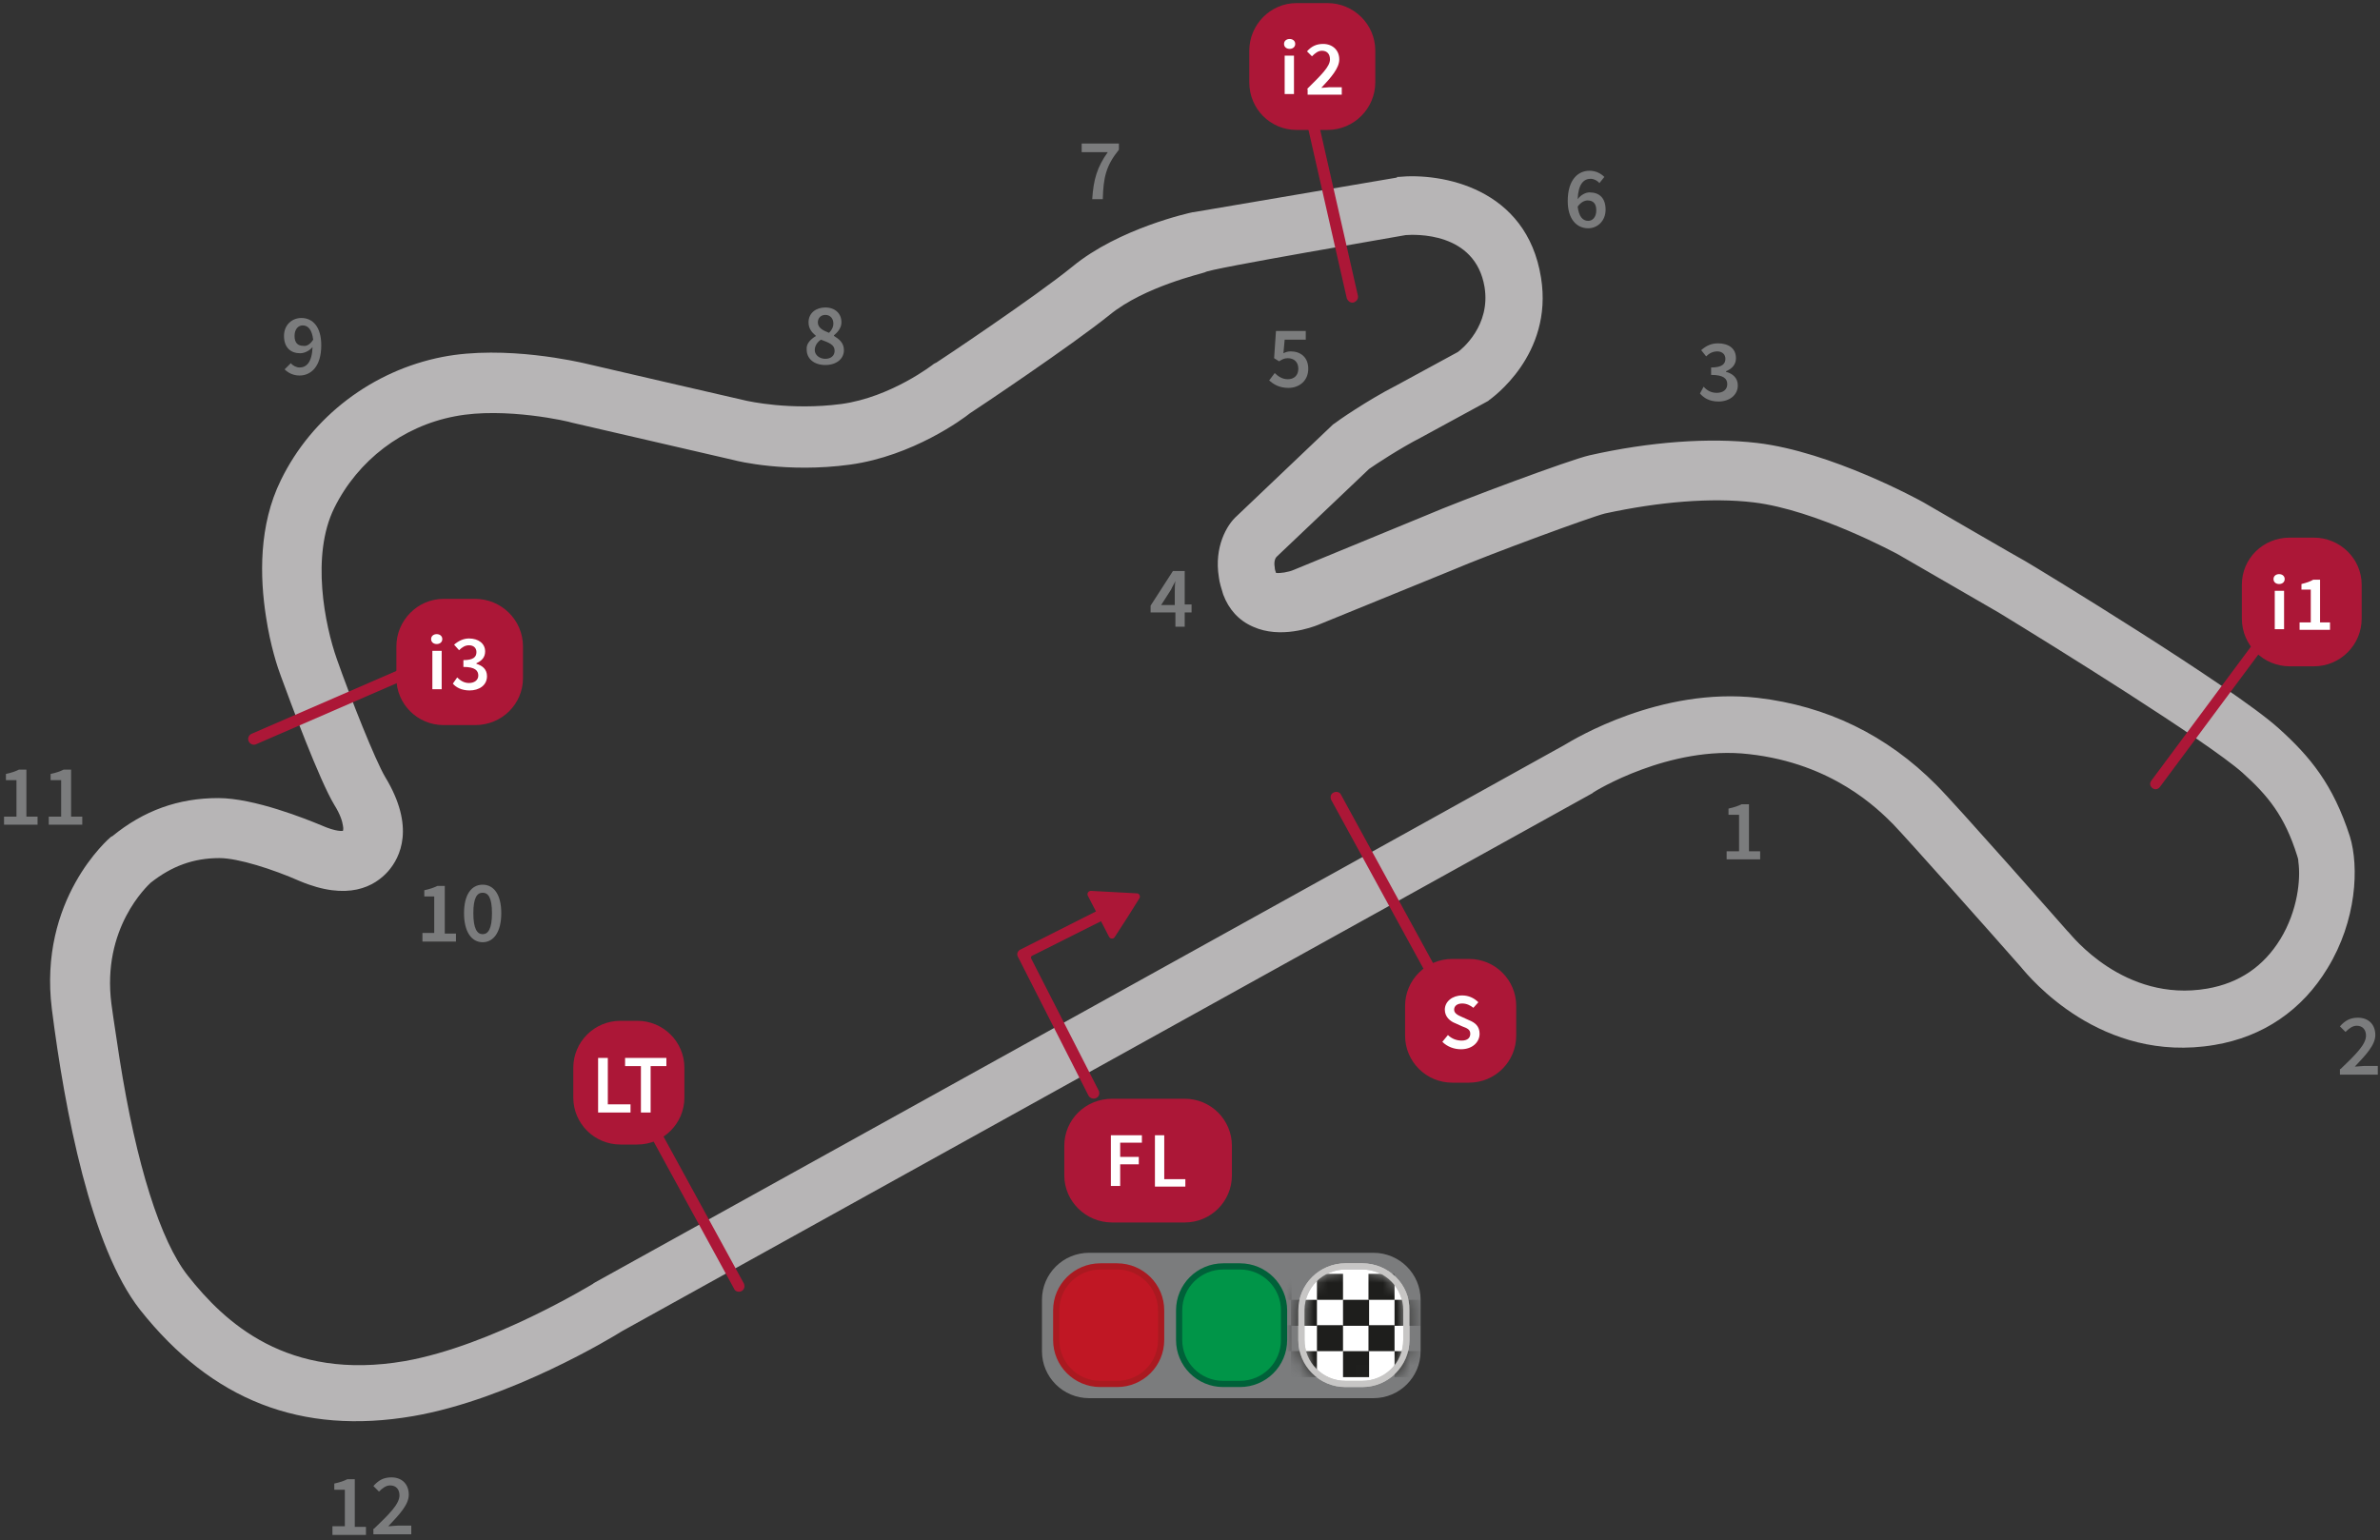 <?xml version="1.0" encoding="UTF-8"?>
<svg viewBox="0 0 173 112" version="1.1" xmlns="http://www.w3.org/2000/svg" xmlns:xlink="http://www.w3.org/1999/xlink">
    <rect x="0" y="0" width="173" height="112" fill="#333333" stroke="none"/>
    <!-- Generator: sketchtool 51.2 (57519) - http://www.bohemiancoding.com/sketch -->
    <title>11A0E283-5A45-452B-954E-4AF68A0196CB</title>
    <desc>Created with sketchtool.</desc>
    <defs>
        <path d="M0.361,3.553 C0.361,1.664 1.895,0.135 3.79,0.135 L5.009,0.135 C6.904,0.135 8.438,1.664 8.438,3.553 L8.438,5.712 C8.438,7.602 6.904,9.131 5.009,9.131 L3.79,9.131 C1.895,9.131 0.361,7.602 0.361,5.712 L0.361,3.553 Z" id="path-1"></path>
    </defs>
    <g id="Page-1" stroke="none" stroke-width="1" fill="none" fill-rule="evenodd">
        <g id="Circuit_info_05" transform="translate(-229, -851)">
            <g id="assets/circuits_info/32" transform="translate(226, 851)">
                <rect id="Background" x="0" y="0" width="185" height="112"></rect>
                <g id="assets/circuits_info/Phillip-Island" transform="translate(3.159, 0)">
                    <g id="trazado" transform="translate(3.159, 12.594)" fill="#B7B5B6" fill-rule="nonzero">
                        <path d="M98.23,0.315 L83.43,2.834 L83.385,2.834 C83.16,2.879 78.016,4.003 74.632,6.792 C71.924,8.996 64.84,13.719 64.75,13.764 L64.66,13.809 L64.57,13.854 C64.524,13.899 61.456,16.283 57.846,16.778 C54.101,17.272 51.033,16.553 50.988,16.553 C50.943,16.553 39.121,13.809 39.121,13.809 C38.895,13.764 33.435,12.459 28.833,13.359 C23.779,14.349 19.357,17.677 17.101,22.31 C15.477,25.594 15.567,29.372 16.018,32.251 C16.334,34.365 16.876,35.984 17.101,36.569 C17.823,38.548 19.899,44.125 20.982,45.924 C21.433,46.644 21.568,47.139 21.613,47.454 C21.659,47.679 21.613,47.769 21.613,47.814 C21.568,47.814 21.162,47.904 20.034,47.409 C18.951,46.959 15.161,45.43 12.544,45.43 C9.656,45.43 7.129,46.329 4.828,48.218 L4.783,48.218 C4.557,48.398 -0.541,52.806 0.451,60.768 C1.399,68.235 3.294,78.085 6.859,82.628 C12.093,89.24 18.59,91.759 26.712,90.365 C33.751,89.15 41.241,84.607 41.873,84.202 C41.963,84.157 112.444,45.07 112.444,45.07 L112.489,45.025 C112.534,44.98 118.039,41.561 123.815,42.236 C129.906,42.911 133.2,46.239 134.283,47.319 C135.366,48.443 141.322,55.145 143.578,57.709 C144.21,58.474 149.399,64.771 157.656,63.377 C161.176,62.792 164.018,60.858 165.868,57.799 C167.989,54.336 168.17,50.422 167.493,48.218 C166.274,44.44 164.605,42.416 162.304,40.347 C158.965,37.333 144.526,28.562 143.894,28.202 C143.849,28.202 136.494,23.929 136.494,23.929 C136.178,23.749 129.771,20.241 124.401,19.611 C120.927,19.206 116.595,19.521 112.218,20.511 C110.82,20.826 102.968,23.749 100.351,24.874 L90.74,28.832 C90.334,29.012 89.702,29.102 89.432,29.057 C89.387,28.922 89.341,28.787 89.341,28.652 C89.251,28.157 89.432,27.933 89.477,27.888 C90.199,27.213 95.388,22.265 96.2,21.5 C96.651,21.186 98.411,20.016 99.99,19.206 L104.863,16.553 L104.909,16.508 C105.089,16.373 109.601,13.224 108.699,7.602 C107.661,1.035 101.434,-0.045 98.321,0.27 L98.23,0.27 L98.23,0.315 Z M98.862,4.498 C99.494,4.453 103.916,4.228 104.593,8.276 C105.044,11.065 102.968,12.774 102.652,12.999 C102.472,13.089 98.185,15.428 98.185,15.428 C96.065,16.508 93.809,18.082 93.718,18.172 L93.583,18.262 L86.589,24.919 C85.867,25.549 84.92,27.168 85.28,29.372 C85.326,29.777 85.461,30.182 85.596,30.631 C86.002,31.711 86.724,32.52 87.762,32.97 C89.748,33.87 92.049,33.015 92.5,32.835 L102.201,28.877 C105.044,27.663 112.399,24.964 113.346,24.739 C117.272,23.884 121.107,23.569 124.13,23.929 C128.688,24.469 134.554,27.663 134.644,27.708 C134.644,27.708 141.954,31.936 141.954,31.936 C146.015,34.41 157.16,41.337 159.687,43.586 C161.537,45.25 162.755,46.734 163.657,49.613 C163.702,49.748 163.748,49.883 163.748,50.063 C163.928,51.322 163.702,53.616 162.439,55.685 C161.221,57.664 159.461,58.879 157.115,59.284 C151.068,60.318 147.233,55.37 147.052,55.19 L147.007,55.145 L146.962,55.1 C146.646,54.741 138.885,45.924 137.441,44.485 C133.832,40.842 129.455,38.728 124.446,38.143 C117.362,37.333 111.09,41.157 110.413,41.561 C110.368,41.606 39.843,80.694 39.843,80.694 L39.798,80.739 C39.707,80.784 32.443,85.237 26.126,86.361 C17.552,87.846 12.995,83.528 10.333,80.154 C8.348,77.635 6.588,72.103 5.37,64.366 C5.189,63.107 4.963,61.757 4.783,60.408 C4.061,54.876 7.4,51.817 7.626,51.592 C9.16,50.378 10.739,49.793 12.634,49.793 C13.988,49.793 16.515,50.602 18.455,51.457 C21.974,52.941 23.915,51.862 24.907,50.737 C25.765,49.748 26.893,47.544 24.682,43.9 C23.96,42.686 22.155,38.143 21.162,35.309 C20.305,32.88 19.267,27.798 20.982,24.334 C22.696,20.871 25.945,18.397 29.735,17.677 C33.39,16.957 38.173,18.082 38.218,18.127 C38.218,18.127 50.085,20.871 50.085,20.871 C50.221,20.916 53.876,21.815 58.478,21.186 C63.035,20.556 66.69,17.857 67.187,17.452 C67.683,17.137 74.541,12.549 77.339,10.3 C79.866,8.231 84.107,7.287 84.288,7.197 C84.378,6.972 98.682,4.543 98.862,4.498 Z" id="Shape"></path>
                    </g>
                    <g id="PUNTOS_INTERMEDIOS_Y_SEMAFORO" transform="translate(17.598, 0)">
                        <path d="M77.159,6.702 C77.384,6.657 77.565,6.792 77.655,7.017 L80.949,21.5 C80.994,21.725 80.859,21.905 80.633,21.995 C80.407,22.04 80.227,21.905 80.137,21.68 L76.843,7.197 C76.798,6.927 76.933,6.747 77.159,6.702 Z" id="Shape" fill="#AC1737" fill-rule="nonzero"></path>
                        <path d="M148.045,44.71 C148.226,44.845 148.271,45.07 148.135,45.25 L139.246,57.214 C139.111,57.394 138.885,57.439 138.705,57.304 C138.524,57.169 138.479,56.945 138.615,56.765 L147.504,44.8 C147.639,44.62 147.865,44.62 148.045,44.71 Z" id="Shape" fill="#AC1737" fill-rule="nonzero"></path>
                        <path d="M86.678,71.382 C86.497,71.472 86.227,71.427 86.136,71.202 L79.007,58.157 C78.917,57.978 78.962,57.708 79.187,57.618 C79.368,57.528 79.639,57.573 79.729,57.798 L86.858,70.842 C86.948,71.067 86.858,71.292 86.678,71.382 Z" id="Shape" fill="#AC1737" fill-rule="nonzero"></path>
                        <path d="M36.141,93.872 C35.961,93.962 35.69,93.917 35.6,93.692 L28.47,80.647 C28.38,80.468 28.425,80.198 28.651,80.108 C28.831,80.018 29.102,80.063 29.192,80.288 L36.322,93.332 C36.412,93.557 36.322,93.782 36.141,93.872 Z" id="Shape-Copy-2" fill="#AC1737" fill-rule="nonzero"></path>
                        <path d="M14.755,47.634 C14.845,47.814 14.755,48.084 14.529,48.173 L0.857,54.111 C0.677,54.201 0.406,54.111 0.316,53.886 C0.226,53.706 0.316,53.436 0.541,53.346 L14.213,47.409 C14.394,47.364 14.665,47.454 14.755,47.634 Z" id="Shape" fill="#AC1737" fill-rule="nonzero"></path>
                        <g id="Group" transform="translate(55.951, 64.771)" fill="#AC1737" fill-rule="nonzero">
                            <path d="M5.956,15.068 C5.776,15.158 5.505,15.068 5.415,14.888 L0.271,4.768 C0.18,4.588 0.271,4.363 0.451,4.273 L7.58,0.675 C7.761,0.585 8.032,0.675 8.122,0.855 C8.212,1.035 8.122,1.304 7.941,1.394 L1.309,4.723 C1.218,4.768 1.218,4.858 1.263,4.948 L6.182,14.573 C6.227,14.753 6.182,14.978 5.956,15.068 Z" id="Shape"></path>
                            <path d="M9.115,0.54 C9.205,0.405 9.115,0.18 8.934,0.18 L7.265,0.09 L5.595,0 C5.415,0 5.279,0.18 5.37,0.36 L6.137,1.844 L6.904,3.329 C6.994,3.508 7.22,3.508 7.31,3.373 L8.212,1.979 L9.115,0.54 Z" id="Shape"></path>
                        </g>
                        <g id="Group" transform="translate(59.561, 79.614)" fill-rule="nonzero">
                            <path d="M0.045,3.688 C0.045,1.799 1.579,0.27 3.52,0.27 L8.799,0.27 C10.694,0.27 12.228,1.799 12.228,3.688 L12.228,5.847 C12.228,7.737 10.694,9.266 8.799,9.266 L3.52,9.266 C1.624,9.266 0.045,7.737 0.045,5.847 L0.045,3.688 Z" id="Shape" fill="#AC1737"></path>
                            <g transform="translate(3.159, 2.699)" fill="#FFFFFF" id="Shape">
                                <polygon points="0.271 0.225 2.527 0.225 2.527 0.765 0.948 0.765 0.948 1.799 2.301 1.799 2.301 2.339 0.948 2.339 0.948 3.913 0.271 3.913"></polygon>
                                <polygon points="3.474 0.225 4.151 0.225 4.151 3.418 5.685 3.418 5.685 3.958 3.474 3.958"></polygon>
                            </g>
                        </g>
                        <g id="Group" transform="translate(144.841, 38.683)" fill-rule="nonzero">
                            <path d="M0.361,3.823 C0.361,1.934 1.895,0.405 3.835,0.405 L5.595,0.405 C7.49,0.405 9.07,1.934 9.07,3.823 L9.07,6.297 C9.07,8.186 7.535,9.761 5.595,9.761 L3.835,9.761 C1.94,9.761 0.361,8.231 0.361,6.297 L0.361,3.823 Z" id="Shape" fill="#AC1737"></path>
                            <g transform="translate(2.256, 2.699)" fill="#FFFFFF" id="Shape">
                                <path d="M0.406,0.72 C0.406,0.495 0.587,0.36 0.812,0.36 C1.038,0.36 1.218,0.495 1.218,0.72 C1.218,0.945 1.038,1.08 0.812,1.08 C0.587,1.08 0.406,0.945 0.406,0.72 Z M0.496,1.574 L1.173,1.574 L1.173,4.363 L0.496,4.363 L0.496,1.574 Z"></path>
                                <path d="M2.301,3.868 L3.113,3.868 L3.113,1.484 L2.437,1.484 L2.437,1.08 C2.798,0.99 3.068,0.9 3.294,0.765 L3.79,0.765 L3.79,3.868 L4.512,3.868 L4.512,4.408 L2.301,4.408 L2.301,3.868 Z"></path>
                            </g>
                        </g>
                        <g id="Group" transform="translate(10.829, 43.181)" fill-rule="nonzero">
                            <path d="M0.226,3.823 C0.226,1.934 1.76,0.36 3.655,0.36 L5.956,0.36 C7.851,0.36 9.43,1.889 9.43,3.823 L9.43,6.117 C9.43,8.006 7.896,9.536 5.956,9.536 L3.655,9.536 C1.76,9.536 0.226,8.006 0.226,6.117 L0.226,3.823 Z" id="Shape" fill="#AC1737"></path>
                            <g transform="translate(2.707, 2.699)" fill="#FFFFFF" id="Shape">
                                <path d="M0.045,0.585 C0.045,0.36 0.226,0.225 0.451,0.225 C0.677,0.225 0.857,0.36 0.857,0.585 C0.857,0.81 0.677,0.945 0.451,0.945 C0.226,0.945 0.045,0.81 0.045,0.585 Z M0.135,1.439 L0.812,1.439 L0.812,4.228 L0.135,4.228 L0.135,1.439 Z"></path>
                                <path d="M1.94,3.373 C2.166,3.598 2.437,3.778 2.798,3.778 C3.204,3.778 3.474,3.553 3.474,3.239 C3.474,2.879 3.249,2.609 2.391,2.609 L2.391,2.114 C3.113,2.114 3.339,1.889 3.339,1.529 C3.339,1.214 3.113,1.035 2.798,1.035 C2.527,1.035 2.301,1.169 2.076,1.394 L1.715,0.99 C2.03,0.72 2.391,0.54 2.798,0.54 C3.474,0.54 3.971,0.9 3.971,1.484 C3.971,1.889 3.745,2.159 3.339,2.339 L3.339,2.384 C3.79,2.519 4.106,2.789 4.106,3.284 C4.106,3.958 3.52,4.318 2.843,4.318 C2.256,4.318 1.85,4.093 1.624,3.823 L1.94,3.373 Z"></path>
                            </g>
                        </g>
                        <g id="Group" transform="translate(57.756, 90.859)">
                            <path d="M0.226,3.643 C0.226,1.754 1.76,0.225 3.655,0.225 L24.321,0.225 C26.216,0.225 27.75,1.754 27.75,3.643 L27.75,7.377 C27.75,9.266 26.216,10.795 24.321,10.795 L3.655,10.795 C1.76,10.795 0.226,9.266 0.226,7.377 L0.226,3.643 Z" id="Shape" fill="#7B7C7D" fill-rule="nonzero"></path>
                            <g transform="translate(18.5, 0.9)" fill-rule="nonzero" id="Shape">
                                <path d="M3.79,8.906 C2.03,8.906 0.587,7.467 0.587,5.712 L0.587,3.553 C0.587,1.799 2.03,0.36 3.79,0.36 L5.009,0.36 C6.768,0.36 8.212,1.799 8.212,3.553 L8.212,5.712 C8.212,7.467 6.768,8.906 5.009,8.906 L3.79,8.906 Z" fill="#FFFFFF"></path>
                                <path d="M5.009,0.54 C6.678,0.54 7.987,1.889 7.987,3.508 L7.987,5.667 C7.987,7.332 6.633,8.636 5.009,8.636 L3.79,8.636 C2.121,8.636 0.812,7.287 0.812,5.667 L0.812,3.508 C0.812,1.844 2.166,0.54 3.79,0.54 L5.009,0.54 Z M5.009,0.09 L3.79,0.09 C1.895,0.09 0.361,1.619 0.361,3.508 L0.361,5.667 C0.361,7.557 1.895,9.086 3.79,9.086 L5.009,9.086 C6.904,9.086 8.438,7.557 8.438,5.667 L8.438,3.508 C8.483,1.619 6.904,0.09 5.009,0.09 Z" fill="#C7C6C5"></path>
                            </g>
                            <g id="Clipped" transform="translate(18.5, 0.9)">
                                <mask id="mask-2" fill="white">
                                    <use xlink:href="#path-1"></use>
                                </mask>
                                <g id="SVGID_31_"></g>
                                <g id="Group" mask="url(#mask-2)" fill="#1E1E1C" fill-rule="nonzero">
                                    <g transform="translate(-2.256, 0.45)" id="Rectangle-path">
                                        <rect x="0.226" y="0.405" width="1.895" height="1.889"></rect>
                                        <rect x="2.076" y="2.294" width="1.895" height="1.889"></rect>
                                        <rect x="3.971" y="0.405" width="1.895" height="1.889"></rect>
                                        <rect x="5.866" y="2.294" width="1.895" height="1.889"></rect>
                                        <rect x="0.226" y="4.138" width="1.895" height="1.889"></rect>
                                        <rect x="2.076" y="6.027" width="1.895" height="1.889"></rect>
                                        <rect x="3.971" y="4.138" width="1.895" height="1.889"></rect>
                                        <rect x="5.866" y="6.027" width="1.895" height="1.889"></rect>
                                        <rect x="7.716" y="0.405" width="1.895" height="1.889"></rect>
                                        <rect x="9.611" y="2.294" width="1.895" height="1.889"></rect>
                                        <rect x="7.716" y="4.138" width="1.895" height="1.889"></rect>
                                        <rect x="9.611" y="6.027" width="1.895" height="1.889"></rect>
                                    </g>
                                </g>
                            </g>
                            <g transform="translate(0.902, 0.9)" fill-rule="nonzero" id="Shape">
                                <path d="M3.565,8.906 C1.805,8.906 0.361,7.467 0.361,5.712 L0.361,3.553 C0.361,1.799 1.805,0.36 3.565,0.36 L4.783,0.36 C6.543,0.36 7.987,1.799 7.987,3.553 L7.987,5.712 C7.987,7.467 6.543,8.906 4.783,8.906 L3.565,8.906 Z" fill="#C01724"></path>
                                <path d="M4.783,0.54 C6.452,0.54 7.761,1.889 7.761,3.508 L7.761,5.667 C7.761,7.332 6.407,8.636 4.783,8.636 L3.565,8.636 C1.895,8.636 0.587,7.287 0.587,5.667 L0.587,3.508 C0.587,1.844 1.94,0.54 3.565,0.54 L4.783,0.54 Z M4.783,0.09 L3.565,0.09 C1.67,0.09 0.135,1.619 0.135,3.508 L0.135,5.667 C0.135,7.557 1.67,9.086 3.565,9.086 L4.783,9.086 C6.678,9.086 8.212,7.557 8.212,5.667 L8.212,3.508 C8.212,1.619 6.678,0.09 4.783,0.09 Z" fill="#AA1920"></path>
                            </g>
                            <g transform="translate(9.927, 0.9)" fill-rule="nonzero" id="Shape">
                                <path d="M3.429,8.906 C1.67,8.906 0.226,7.467 0.226,5.712 L0.226,3.553 C0.226,1.799 1.67,0.36 3.429,0.36 L4.648,0.36 C6.407,0.36 7.851,1.799 7.851,3.553 L7.851,5.712 C7.851,7.467 6.407,8.906 4.648,8.906 L3.429,8.906 Z" fill="#009548"></path>
                                <path d="M4.693,0.54 C6.362,0.54 7.671,1.889 7.671,3.508 L7.671,5.667 C7.671,7.332 6.317,8.636 4.693,8.636 L3.474,8.636 C1.805,8.636 0.496,7.287 0.496,5.667 L0.496,3.508 C0.496,1.844 1.85,0.54 3.474,0.54 L4.693,0.54 Z M4.693,0.09 L3.474,0.09 C1.579,0.09 0.045,1.619 0.045,3.508 L0.045,5.667 C0.045,7.557 1.579,9.086 3.474,9.086 L4.693,9.086 C6.588,9.086 8.122,7.557 8.122,5.667 L8.122,3.508 C8.122,1.619 6.588,0.09 4.693,0.09 Z" fill="#006139"></path>
                            </g>
                            <path d="M23.509,1.439 C25.178,1.439 26.487,2.789 26.487,4.408 L26.487,6.567 C26.487,8.231 25.133,9.536 23.509,9.536 L22.29,9.536 C20.621,9.536 19.312,8.186 19.312,6.567 L19.312,4.408 C19.312,2.744 20.666,1.439 22.29,1.439 L23.509,1.439 Z M23.509,0.99 L22.29,0.99 C20.395,0.99 18.861,2.519 18.861,4.408 L18.861,6.567 C18.861,8.456 20.395,9.986 22.29,9.986 L23.509,9.986 C25.404,9.986 26.938,8.456 26.938,6.567 L26.938,4.408 C26.983,2.519 25.404,0.99 23.509,0.99 Z" id="Shape" fill="#C7C6C5" fill-rule="nonzero"></path>
                        </g>
                        <g id="Group" transform="translate(72.646, 0)" fill-rule="nonzero">
                            <path d="M0.406,3.688 C0.406,1.799 1.94,0.225 3.835,0.225 L6.091,0.225 C7.987,0.225 9.566,1.754 9.566,3.688 L9.566,5.982 C9.566,7.871 8.032,9.446 6.091,9.446 L3.835,9.446 C1.94,9.446 0.406,7.916 0.406,5.982 L0.406,3.688 Z" id="Shape" fill="#AC1737"></path>
                            <g transform="translate(2.707, 2.699)" fill="#FFFFFF" id="Shape">
                                <path d="M0.226,0.495 C0.226,0.27 0.406,0.135 0.632,0.135 C0.857,0.135 1.038,0.27 1.038,0.495 C1.038,0.72 0.857,0.855 0.632,0.855 C0.406,0.855 0.226,0.72 0.226,0.495 Z M0.271,1.349 L0.948,1.349 L0.948,4.138 L0.271,4.138 L0.271,1.349 Z"></path>
                                <path d="M1.895,3.778 C2.888,2.789 3.565,2.159 3.565,1.619 C3.565,1.214 3.339,0.99 2.978,0.99 C2.707,0.99 2.482,1.169 2.256,1.394 L1.895,1.035 C2.211,0.675 2.572,0.495 3.068,0.495 C3.745,0.495 4.241,0.945 4.241,1.619 C4.241,2.249 3.655,2.924 2.933,3.688 C3.113,3.688 3.384,3.643 3.52,3.643 L4.422,3.643 L4.422,4.183 L1.94,4.183 L1.94,3.778 L1.895,3.778 Z"></path>
                            </g>
                        </g>
                        <g id="Group" transform="translate(23.915, 69.719)" fill-rule="nonzero">
                            <path d="M60.463,3.418 C60.463,1.529 61.998,0 63.893,0 L65.111,0 C67.006,0 68.54,1.529 68.54,3.418 L68.54,5.578 C68.54,7.467 67.006,8.996 65.111,8.996 L63.893,8.996 C61.998,8.996 60.463,7.467 60.463,5.578 L60.463,3.418 Z" id="Shape" fill="#AC1737"></path>
                            <path d="M0,7.916 C0,6.027 1.534,4.498 3.429,4.498 L4.648,4.498 C6.543,4.498 8.077,6.027 8.077,7.916 L8.077,10.076 C8.077,11.965 6.543,13.494 4.648,13.494 L3.429,13.494 C1.534,13.494 0,11.965 0,10.076 L0,7.916 Z" id="Shape-Copy" fill="#AC1737"></path>
                            <path d="M63.577,5.533 C63.848,5.802 64.209,5.937 64.57,5.937 C64.976,5.937 65.201,5.757 65.201,5.443 C65.201,5.128 64.976,5.038 64.615,4.903 L64.118,4.678 C63.757,4.543 63.351,4.228 63.351,3.688 C63.351,3.104 63.893,2.654 64.615,2.654 C65.066,2.654 65.472,2.834 65.788,3.149 L65.427,3.553 C65.201,3.373 64.93,3.239 64.615,3.239 C64.254,3.239 64.028,3.418 64.028,3.688 C64.028,3.958 64.299,4.093 64.615,4.228 L65.111,4.453 C65.562,4.633 65.878,4.903 65.878,5.443 C65.878,6.027 65.382,6.567 64.524,6.567 C64.028,6.567 63.532,6.387 63.171,6.027 L63.577,5.533 Z" id="Shape" fill="#FFFFFF"></path>
                        </g>
                    </g>
                    <g id="textos_y_numeros" transform="translate(0, 10.345)" fill="#7B7C7D" fill-rule="nonzero">
                        <path d="M59.155,14.079 C58.839,13.809 58.613,13.539 58.613,13.089 C58.613,12.414 59.155,12.01 59.832,12.01 C60.554,12.01 61.005,12.459 61.005,13.089 C61.005,13.494 60.734,13.809 60.463,14.034 L60.463,14.079 C60.824,14.304 61.185,14.573 61.185,15.113 C61.185,15.743 60.644,16.193 59.832,16.193 C59.02,16.193 58.478,15.743 58.478,15.068 C58.433,14.618 58.794,14.304 59.155,14.079 Z M59.832,15.743 C60.238,15.743 60.509,15.518 60.509,15.158 C60.509,14.708 60.102,14.573 59.516,14.349 C59.245,14.529 59.065,14.798 59.065,15.113 C59.065,15.473 59.426,15.743 59.832,15.743 Z M60.418,13.179 C60.418,12.819 60.193,12.549 59.832,12.549 C59.516,12.549 59.29,12.774 59.29,13.089 C59.29,13.494 59.651,13.674 60.102,13.854 C60.283,13.674 60.418,13.449 60.418,13.179 Z" id="Shape"></path>
                        <path d="M20.982,16.058 C21.117,16.238 21.388,16.373 21.613,16.373 C22.11,16.373 22.516,16.013 22.561,14.888 C22.335,15.158 21.974,15.338 21.659,15.338 C20.982,15.338 20.485,14.933 20.485,14.079 C20.485,13.269 21.072,12.774 21.749,12.774 C22.561,12.774 23.193,13.404 23.193,14.753 C23.193,16.328 22.426,16.957 21.613,16.957 C21.117,16.957 20.756,16.733 20.53,16.508 L20.982,16.058 Z M22.606,14.349 C22.516,13.629 22.245,13.314 21.839,13.314 C21.523,13.314 21.252,13.584 21.252,14.079 C21.252,14.573 21.478,14.798 21.884,14.798 C22.11,14.843 22.38,14.708 22.606,14.349 Z" id="Shape"></path>
                        <path d="M80.362,0.72 L78.467,0.72 L78.467,0.09 L81.174,0.09 L81.174,0.54 C80.227,1.709 80.046,2.564 80.001,4.138 L79.234,4.138 C79.324,2.699 79.595,1.799 80.362,0.72 Z" id="Shape"></path>
                        <path d="M92.5,16.778 C92.726,17.002 93.041,17.227 93.448,17.227 C93.899,17.227 94.215,16.957 94.215,16.463 C94.215,15.968 93.899,15.698 93.448,15.698 C93.177,15.698 93.041,15.788 92.816,15.923 L92.455,15.698 L92.59,13.719 L94.756,13.719 L94.756,14.349 L93.222,14.349 L93.132,15.338 C93.312,15.248 93.448,15.203 93.673,15.203 C94.35,15.203 94.937,15.608 94.937,16.463 C94.937,17.362 94.26,17.857 93.493,17.857 C92.816,17.857 92.41,17.587 92.094,17.317 L92.5,16.778 Z" id="Shape"></path>
                        <path d="M116.099,2.969 C115.963,2.789 115.693,2.654 115.467,2.654 C114.971,2.654 114.565,3.014 114.52,4.138 C114.745,3.823 115.106,3.643 115.377,3.643 C116.099,3.643 116.55,4.048 116.55,4.903 C116.55,5.712 115.963,6.252 115.287,6.252 C114.474,6.252 113.798,5.622 113.798,4.273 C113.798,2.699 114.565,2.069 115.377,2.069 C115.873,2.069 116.234,2.294 116.46,2.519 L116.099,2.969 Z M115.873,4.948 C115.873,4.453 115.648,4.228 115.241,4.228 C115.016,4.228 114.745,4.363 114.52,4.678 C114.61,5.398 114.88,5.712 115.287,5.712 C115.602,5.712 115.873,5.443 115.873,4.948 Z" id="Shape"></path>
                        <path d="M86.454,34.185 L85.957,34.185 L85.957,35.219 L85.28,35.219 L85.28,34.185 L83.476,34.185 L83.476,33.69 L85.1,31.171 L85.957,31.171 L85.957,33.6 L86.454,33.6 L86.454,34.185 Z M85.235,33.645 L85.235,32.745 C85.235,32.52 85.235,32.161 85.28,31.891 C85.19,32.116 85.055,32.296 84.965,32.52 L84.243,33.645 L85.235,33.645 Z" id="Shape"></path>
                        <path d="M169.974,67.38 C171.102,66.3 171.824,65.581 171.824,64.951 C171.824,64.546 171.599,64.231 171.148,64.231 C170.832,64.231 170.561,64.456 170.335,64.681 L169.929,64.276 C170.29,63.871 170.651,63.647 171.238,63.647 C172.005,63.647 172.501,64.141 172.501,64.906 C172.501,65.626 171.824,66.345 171.012,67.2 C171.238,67.2 171.509,67.155 171.689,67.155 L172.682,67.155 L172.682,67.785 L169.929,67.785 L169.929,67.38 L169.974,67.38 Z" id="Shape"></path>
                        <path d="M125.349,51.547 L126.251,51.547 L126.251,48.893 L125.484,48.893 L125.484,48.443 C125.89,48.353 126.161,48.263 126.432,48.129 L126.973,48.129 L126.973,51.547 L127.785,51.547 L127.785,52.132 L125.349,52.132 L125.349,51.547 Z" id="Shape"></path>
                        <path d="M123.679,17.767 C123.905,18.037 124.221,18.217 124.627,18.217 C125.078,18.217 125.394,17.992 125.394,17.587 C125.394,17.182 125.123,16.912 124.221,16.912 L124.221,16.373 C125.033,16.373 125.259,16.103 125.259,15.743 C125.259,15.428 125.033,15.203 124.672,15.203 C124.356,15.203 124.085,15.338 123.86,15.563 L123.499,15.113 C123.86,14.798 124.221,14.618 124.717,14.618 C125.484,14.618 126.026,14.978 126.026,15.698 C126.026,16.148 125.755,16.463 125.304,16.643 L125.304,16.688 C125.8,16.822 126.161,17.137 126.161,17.677 C126.161,18.397 125.529,18.847 124.762,18.847 C124.085,18.847 123.679,18.577 123.409,18.262 L123.679,17.767 Z" id="Shape"></path>
                        <g id="Group" transform="translate(30.232, 53.976)">
                            <path d="M0.271,3.508 L1.173,3.508 L1.173,0.855 L0.451,0.855 L0.451,0.405 C0.857,0.315 1.128,0.225 1.399,0.09 L1.94,0.09 L1.94,3.553 L2.752,3.553 L2.752,4.138 L0.316,4.138 L0.316,3.508 L0.271,3.508 Z" id="Shape"></path>
                            <path d="M3.339,2.069 C3.339,0.72 3.88,0 4.693,0 C5.505,0 6.046,0.72 6.046,2.069 C6.046,3.418 5.505,4.183 4.693,4.183 C3.88,4.183 3.339,3.418 3.339,2.069 Z M5.37,2.069 C5.37,0.945 5.099,0.585 4.693,0.585 C4.287,0.585 4.016,0.945 4.016,2.069 C4.016,3.194 4.287,3.598 4.693,3.598 C5.099,3.598 5.37,3.194 5.37,2.069 Z" id="Shape"></path>
                        </g>
                        <g id="Group" transform="translate(0, 45.43)">
                            <path d="M0.135,3.598 L1.038,3.598 L1.038,0.945 L0.271,0.945 L0.271,0.495 C0.677,0.405 0.948,0.315 1.218,0.18 L1.76,0.18 L1.76,3.598 L2.572,3.598 L2.572,4.183 L0.135,4.183 L0.135,3.598 Z" id="Shape"></path>
                            <path d="M3.384,3.598 L4.287,3.598 L4.287,0.945 L3.52,0.945 L3.52,0.495 C3.926,0.405 4.196,0.315 4.467,0.18 L5.009,0.18 L5.009,3.598 L5.821,3.598 L5.821,4.183 L3.384,4.183 L3.384,3.598 Z" id="Shape"></path>
                        </g>
                        <g id="Group" transform="translate(23.915, 96.707)">
                            <path d="M0.09,3.913 L0.993,3.913 L0.993,1.259 L0.226,1.259 L0.226,0.81 C0.632,0.72 0.902,0.63 1.173,0.495 L1.715,0.495 L1.715,3.958 L2.527,3.958 L2.527,4.543 L0.09,4.543 L0.09,3.913 Z" id="Shape"></path>
                            <path d="M3.113,4.093 C4.241,3.014 4.963,2.294 4.963,1.664 C4.963,1.259 4.738,0.945 4.287,0.945 C3.971,0.945 3.7,1.169 3.474,1.394 L3.068,0.99 C3.429,0.585 3.79,0.36 4.377,0.36 C5.144,0.36 5.64,0.855 5.64,1.619 C5.64,2.339 4.963,3.059 4.151,3.913 C4.377,3.913 4.648,3.868 4.828,3.868 L5.821,3.868 L5.821,4.498 L3.068,4.498 L3.068,4.093 L3.113,4.093 Z" id="Shape"></path>
                        </g>
                    </g>
                </g>
                <path d="M46.476,80.886 L46.476,76.916 L47.182,76.916 L47.182,80.291 L48.832,80.291 L48.832,80.886 L46.476,80.886 Z M49.588,80.886 L49.588,77.511 L48.437,77.511 L48.437,76.916 L51.439,76.916 L51.439,77.511 L50.294,77.511 L50.294,80.886 L49.588,80.886 Z" id="LT" fill="#FFFFFF"></path>
            </g>
        </g>
    </g>
</svg>